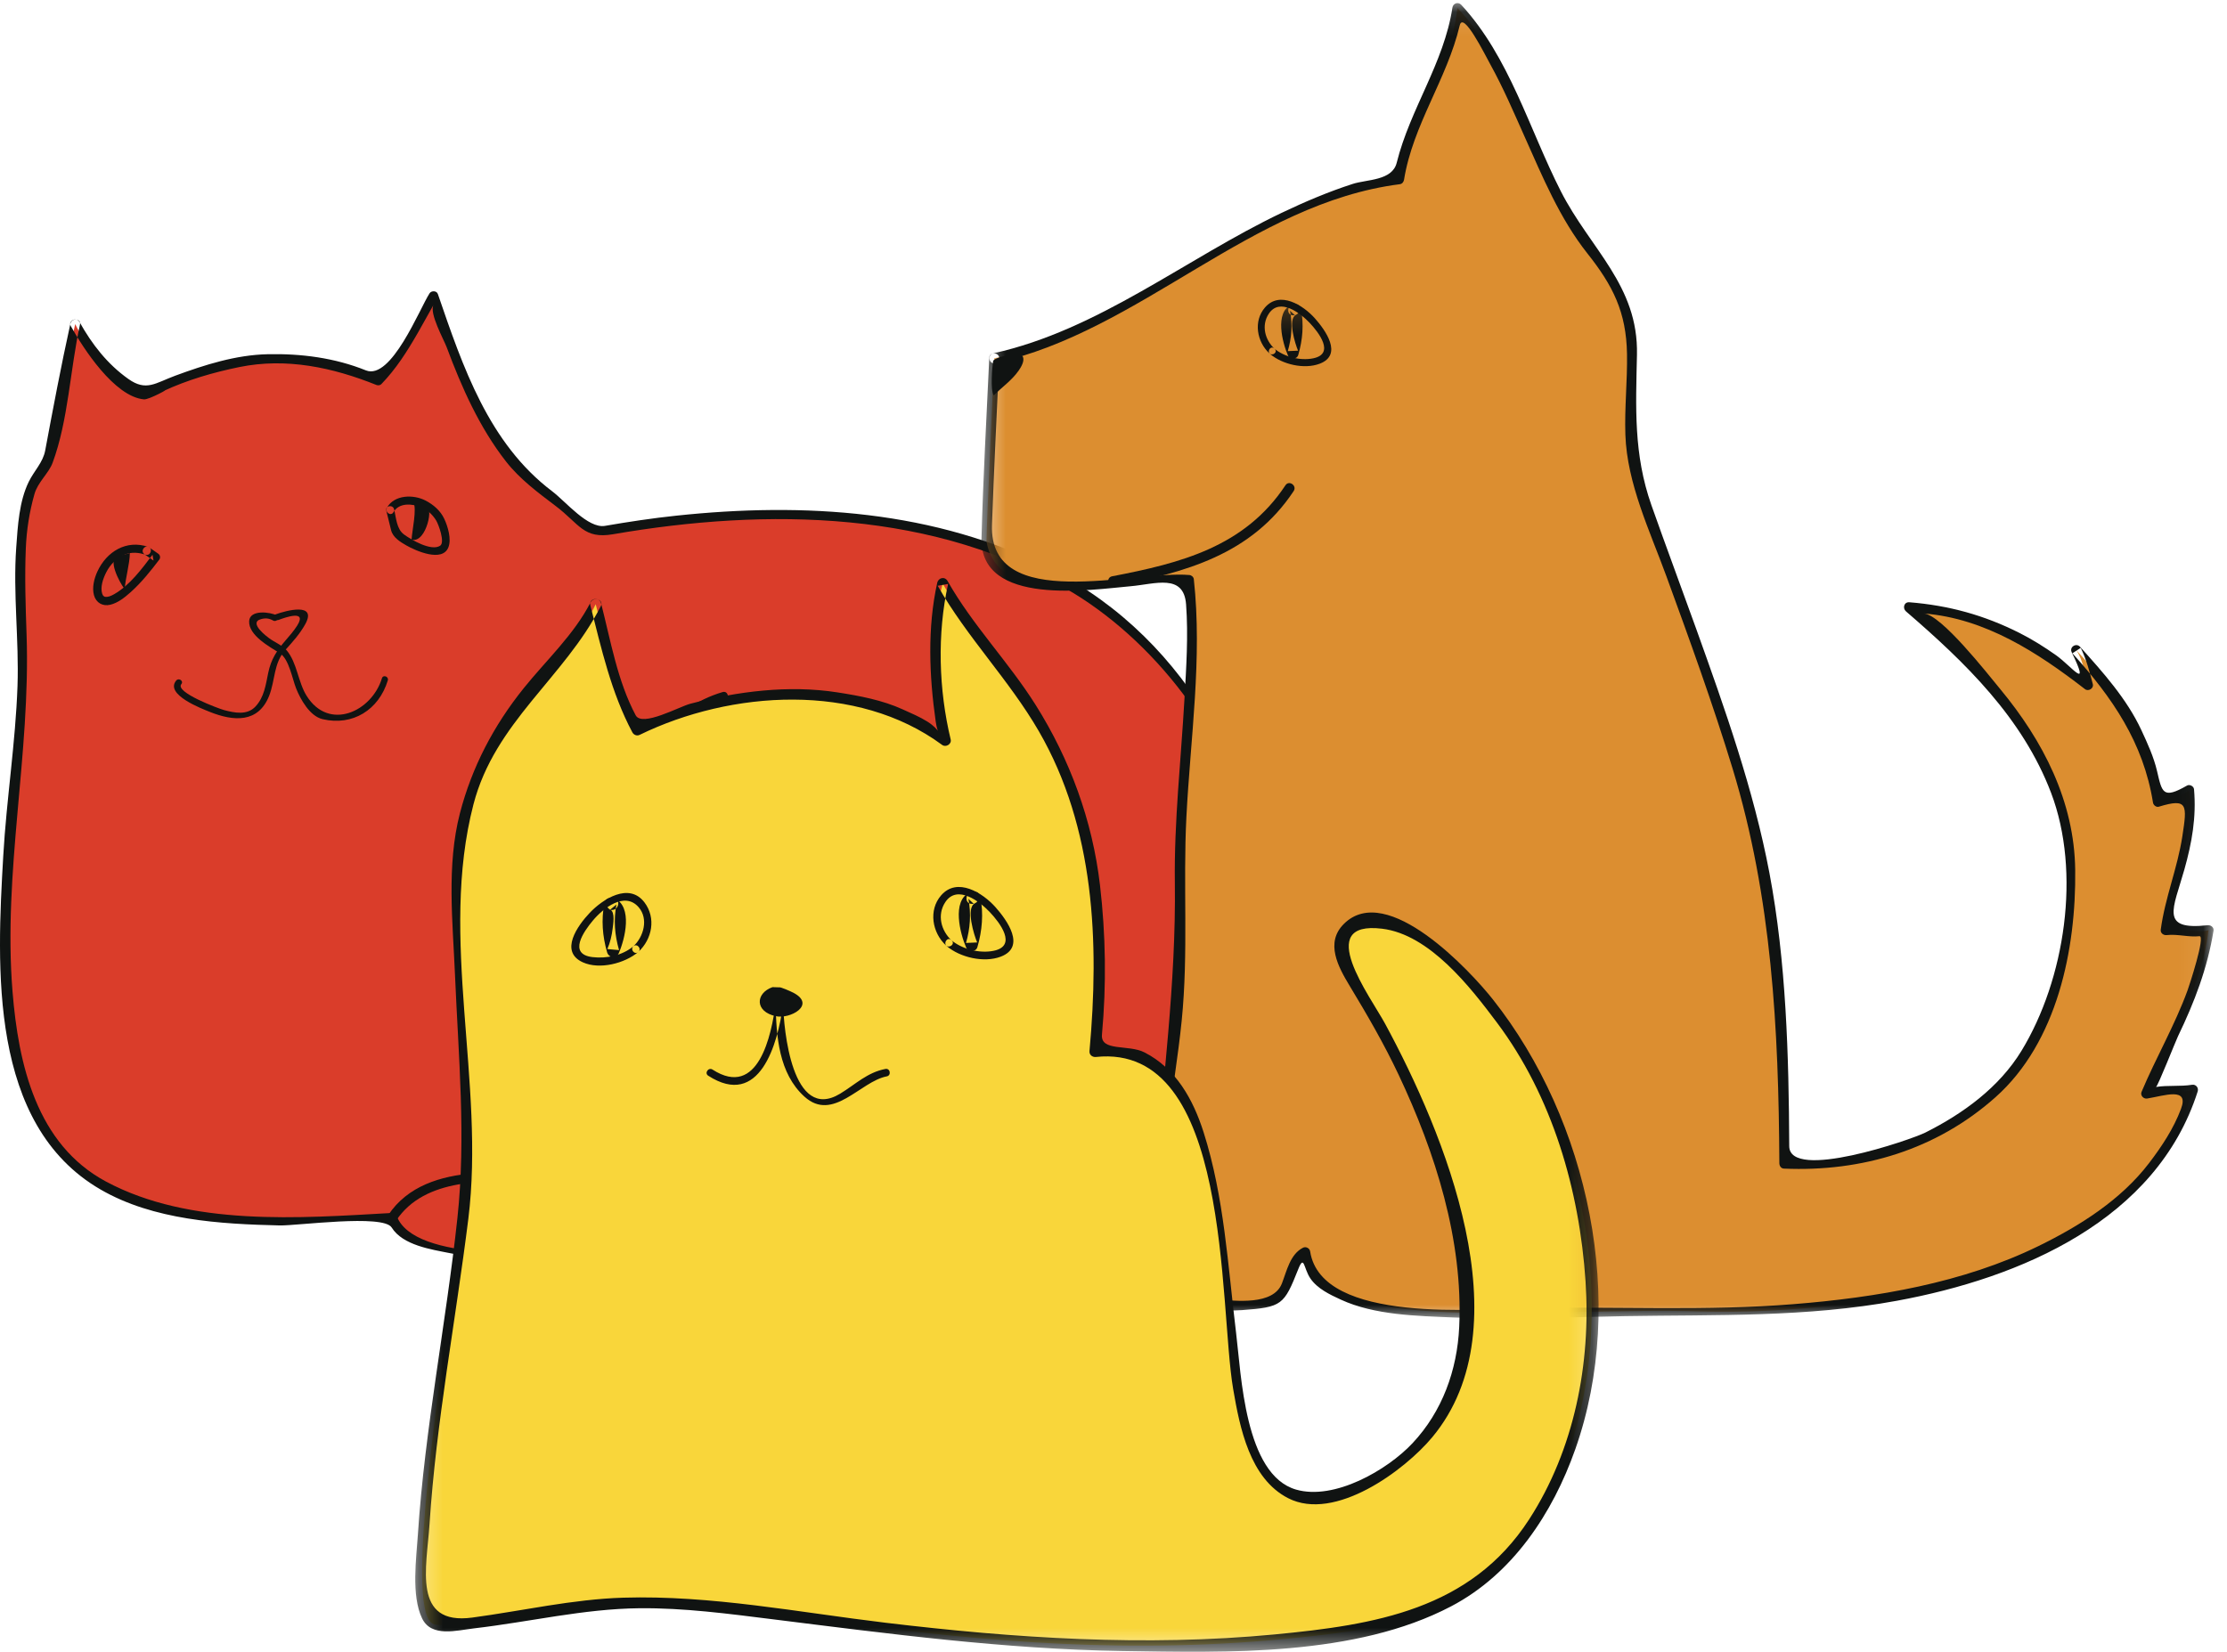 <?xml version="1.0" encoding="UTF-8"?>
<svg width="93px" height="69px" viewBox="0 0 93 69" version="1.1" xmlns="http://www.w3.org/2000/svg" xmlns:xlink="http://www.w3.org/1999/xlink">
    <!-- Generator: Sketch 64 (93537) - https://sketch.com -->
    <title>logo copy</title>
    <desc>Created with Sketch.</desc>
    <defs>
        <polygon id="path-1" points="0.488 0.13 51.94 0.13 51.94 55.073 0.488 55.073"></polygon>
        <polygon id="path-3" points="0.341 0.204 49.758 0.204 49.758 56.47 0.341 56.47"></polygon>
    </defs>
    <g id="HomePage" stroke="none" stroke-width="1" fill="none" fill-rule="evenodd">
        <g id="Custom-Preset" transform="translate(-649, -221)">
            <g id="logo-copy" transform="translate(649, 221)">
                <g id="Group-4" transform="translate(0, 12)">
                    <path d="M3.14,1.537 C4.066,3.433 5.95,4.489 6.03,4.482 C9.809,2.644 12.674,2.554 15.793,3.894 C16.749,3.035 17.669,0.97 18.102,0.366 C20.916,8.719 22.299,7.675 24.788,10.256 C31.642,8.983 47.696,7.395 52.49,22.937 C53.34,27.268 54.733,34.072 50.248,38.015 C47.068,40.551 37.876,40.566 32.463,40.49 C27.051,40.412 16.922,41.107 16.381,38.866 C0.683,39.794 -1.088,36.033 0.904,17.014 C1.151,14.655 0.14,9.037 2.009,7.26 C2.009,7.26 2.729,3.35 3.14,1.537" id="Fill-1" fill="#DA3D2A"></path>
                    <path d="M2.958,1.623 C3.478,2.553 4.775,4.566 6.011,4.682 C6.226,4.702 7.17,4.174 6.815,4.339 C7.83,3.868 8.899,3.557 9.992,3.333 C11.956,2.931 13.899,3.349 15.723,4.082 C15.784,4.107 15.874,4.097 15.922,4.048 C16.541,3.409 16.997,2.686 17.441,1.917 C17.668,1.526 17.88,1.125 18.105,0.733 C17.911,1.071 18.537,2.191 18.655,2.507 C19.281,4.188 20.026,5.866 21.137,7.285 C21.716,8.022 22.474,8.582 23.214,9.143 C24.201,9.893 24.37,10.528 25.601,10.316 C32.02,9.208 39.111,9.286 44.826,12.772 C48.483,15.003 51.544,19.163 52.376,23.398 C53.303,28.119 54.128,33.626 50.533,37.471 C49.141,38.961 46.79,39.358 44.877,39.693 C42.317,40.14 39.69,40.237 37.097,40.292 C32.882,40.38 28.643,40.358 24.427,40.328 C22.821,40.316 17.279,40.761 16.562,38.78 C16.529,38.69 16.43,38.663 16.346,38.668 C12.509,38.885 7.947,39.239 4.428,37.356 C1.519,35.8 0.768,32.447 0.523,29.418 C0.119,24.424 1.282,19.492 1.11,14.52 C1.068,13.312 1.028,12.11 1.078,10.902 C1.11,10.132 1.228,9.38 1.439,8.637 C1.583,8.132 2.032,7.776 2.197,7.33 C2.854,5.561 2.932,3.402 3.34,1.556 C3.396,1.303 2.995,1.269 2.94,1.518 C2.551,3.277 2.218,5.049 1.887,6.82 C1.795,7.313 1.433,7.657 1.206,8.114 C0.798,8.937 0.742,9.97 0.678,10.864 C0.54,12.791 0.797,14.725 0.731,16.653 C0.649,19.015 0.272,21.383 0.136,23.747 C-0.131,28.405 -0.48,34.973 4.197,37.686 C6.407,38.968 9.191,39.13 11.678,39.188 C12.399,39.205 16.003,38.707 16.356,39.274 C16.819,40.019 18.014,40.191 18.787,40.345 C22.775,41.139 27.079,40.705 31.118,40.684 C35.387,40.663 39.636,40.776 43.885,40.246 C46.789,39.884 49.635,39.253 51.555,36.91 C53.742,34.241 53.76,30.413 53.408,27.169 C52.724,20.843 49.77,14.802 43.914,11.786 C39.088,9.3 33.556,8.976 28.241,9.54 C27.244,9.645 26.252,9.796 25.264,9.966 C24.555,10.088 23.619,8.945 23.062,8.524 C20.407,6.517 19.33,3.326 18.285,0.281 C18.235,0.137 18.015,0.134 17.939,0.251 C17.526,0.891 16.339,3.897 15.28,3.471 C13.976,2.946 12.575,2.765 11.178,2.796 C9.846,2.826 8.559,3.236 7.321,3.692 C6.487,4 6.109,4.36 5.361,3.83 C4.482,3.208 3.841,2.38 3.321,1.45 C3.196,1.226 2.832,1.396 2.958,1.623" id="Fill-3" fill="#101312"></path>
                </g>
                <path d="M30.174,28.909 C25.889,30.184 25.198,36.121 26.665,39.687 C28.648,44.505 35.581,44.792 39.925,44.541 C41.505,44.449 43.638,43.842 44.67,45.449 C46.223,47.87 40.991,48.635 39.739,48.829 C35.761,49.45 31.624,49.328 27.613,49.172 C25.016,49.071 22.395,48.803 19.797,49.008 C18.398,49.118 17.024,49.538 16.215,50.751 C16.072,50.967 16.401,51.197 16.545,50.981 C17.747,49.178 20.332,49.318 22.242,49.346 C25.348,49.389 28.446,49.644 31.554,49.667 C33.839,49.686 46.178,50.306 45.225,45.889 C44.922,44.483 43.487,43.855 42.13,43.95 C39.307,44.146 36.576,44.341 33.764,43.862 C30.281,43.269 27.258,41.377 26.491,37.76 C25.854,34.746 26.948,30.285 30.244,29.304 C30.489,29.23 30.422,28.834 30.174,28.909" id="Fill-5" fill="#101312"></path>
                <path d="M7.359,28.426 C6.867,29.012 8.434,29.605 8.761,29.736 C9.75,30.133 10.785,30.212 11.239,29.066 C11.495,28.418 11.422,27.694 11.919,27.146 C12.222,26.813 12.525,26.473 12.745,26.078 C13.262,25.146 11.938,25.506 11.521,25.659 C11.363,25.715 11.476,25.951 11.633,25.895 C11.939,25.782 12.831,25.463 12.412,26.13 C12.272,26.352 12.095,26.552 11.925,26.75 C11.555,27.18 11.32,27.535 11.201,28.106 C11.097,28.605 11.035,29.117 10.672,29.509 C10.318,29.89 9.791,29.775 9.358,29.661 C9.135,29.602 7.289,28.915 7.573,28.576 C7.681,28.447 7.467,28.298 7.359,28.426" id="Fill-6" fill="#101312"></path>
                <path d="M11.558,25.707 C11.299,25.566 10.432,25.448 10.405,25.943 C10.373,26.541 11.261,27.017 11.685,27.285 C12.069,27.527 12.204,28.347 12.364,28.751 C12.544,29.207 12.934,29.913 13.467,30.039 C14.728,30.338 15.822,29.649 16.195,28.421 C16.244,28.26 15.999,28.169 15.95,28.331 C15.525,29.73 13.735,30.555 12.803,29.063 C12.443,28.487 12.409,27.68 11.966,27.159 C11.795,26.957 11.448,26.817 11.236,26.657 C11.159,26.6 10.366,26.015 10.892,25.864 C11.099,25.805 11.241,25.83 11.409,25.922 C11.555,26.002 11.706,25.789 11.558,25.707" id="Fill-7" fill="#101312"></path>
                <path d="M6.191,22.844 C5.279,22.532 4.451,23.04 4.067,23.873 C3.932,24.167 3.837,24.541 3.924,24.861 C4.011,25.18 4.288,25.338 4.608,25.26 C4.928,25.182 5.207,24.957 5.449,24.742 C5.902,24.338 6.288,23.855 6.654,23.373 C6.711,23.297 6.686,23.183 6.611,23.131 L6.23,22.865 C6.046,22.735 5.846,23.02 6.03,23.15 L6.411,23.416 C6.396,23.334 6.383,23.254 6.369,23.173 C5.923,23.762 5.423,24.445 4.767,24.82 C4.623,24.901 4.501,24.951 4.373,24.927 C4.379,24.929 4.324,24.898 4.324,24.896 C4.295,24.867 4.296,24.862 4.295,24.861 C4.287,24.846 4.256,24.765 4.267,24.801 C4.184,24.526 4.295,24.188 4.433,23.913 C4.6,23.579 4.881,23.294 5.231,23.157 C5.5,23.052 5.801,23.079 6.069,23.17 C6.282,23.243 6.404,22.916 6.191,22.844" id="Fill-8" fill="#101312"></path>
                <path d="M16.43,21.396 C16.663,20.987 17.206,21.035 17.584,21.186 C17.848,21.291 18.064,21.498 18.212,21.737 C18.311,21.898 18.596,22.659 18.378,22.797 C18.002,23.038 17.167,22.541 16.875,22.329 C16.557,22.099 16.545,21.628 16.457,21.272 C16.407,21.066 16.08,21.122 16.131,21.33 C16.199,21.604 16.267,21.878 16.334,22.152 C16.408,22.451 16.724,22.643 16.971,22.784 C17.355,23.003 18.472,23.506 18.726,22.86 C18.86,22.517 18.701,21.989 18.553,21.673 C18.392,21.33 18.099,21.078 17.768,20.907 C17.265,20.646 16.468,20.661 16.159,21.206 C16.054,21.39 16.325,21.582 16.43,21.396" id="Fill-9" fill="#101312"></path>
                <path d="M4.942,23.229 C4.456,23.3 4.98,24.328 5.208,24.608 C5.238,24.145 5.415,23.576 5.423,23.101 L4.942,23.229" id="Fill-10" fill="#101312"></path>
                <path d="M17.263,20.965 C17.415,21.269 17.212,22.137 17.187,22.541 C17.82,22.718 18.143,21.014 17.764,21.215 L17.263,20.965" id="Fill-11" fill="#101312"></path>
                <g id="Group-15" transform="translate(40.5, 0)">
                    <mask id="mask-2" fill="white">
                        <use xlink:href="#path-1"></use>
                    </mask>
                    <g id="Clip-13"></g>
                    <path d="M1.021,14.963 C6.06,13.988 12.886,7.976 17.924,7.487 C18.25,4.724 20.038,3.261 20.361,0.336 C22.637,2.612 24.1,8.624 26.213,10.738 C28.976,13.664 26.63,16.766 28.093,20.666 C30.043,26.355 33.527,34.467 33.688,40.642 C33.851,43.242 34.014,45.843 34.014,48.605 C38.889,48.932 43.928,46.331 45.227,41.456 C47.34,33.978 44.74,30.078 39.215,25.366 C42.303,25.528 44.416,26.828 46.691,28.616 C46.528,28.128 46.528,27.64 46.203,27.152 C47.991,29.103 49.291,30.891 49.616,33.491 C49.941,33.33 50.591,33.33 50.916,33.004 C51.241,34.955 50.104,36.904 49.941,38.854 C50.428,38.691 51.241,39.017 51.729,38.854 C51.404,41.456 50.104,43.242 49.129,45.681 C49.616,45.519 50.591,45.681 51.079,45.519 C48.803,53.319 37.264,54.945 30.601,54.782 C24.024,54.562 14.305,55.908 14.005,52.307 C13.536,52.309 13.191,54.294 12.808,54.353 C11.072,54.62 8.906,54.852 8.105,52.844 C7.227,50.645 9.148,42.105 8.822,37.879 C8.498,34.142 9.634,27.966 9.148,24.227 C6.547,23.902 1.184,25.69 0.696,22.602 C0.696,21.953 1.021,14.963 1.021,14.963" id="Fill-12" fill="#DC8E30" mask="url(#mask-2)"></path>
                    <path d="M1.058,15.169 C7.13,13.833 11.736,8.486 17.96,7.694 C18.056,7.681 18.119,7.597 18.133,7.507 C18.506,5.201 19.924,3.316 20.459,1.06 C20.605,0.447 21.502,2.265 21.75,2.715 C22.279,3.674 22.713,4.689 23.159,5.688 C23.915,7.379 24.633,9.127 25.792,10.589 C26.858,11.934 27.413,13.035 27.444,14.778 C27.463,15.906 27.338,17.027 27.376,18.157 C27.444,20.199 28.401,22.184 29.09,24.073 C30.061,26.735 31.027,29.395 31.854,32.106 C33.491,37.481 33.777,42.993 33.806,48.586 C33.806,48.696 33.873,48.809 33.995,48.814 C37.259,48.957 40.372,48.023 42.831,45.833 C45.413,43.535 46.201,39.651 46.161,36.342 C46.128,33.471 44.819,30.943 43.026,28.779 C42.481,28.12 40.58,25.686 39.842,25.626 C42.41,25.832 44.592,27.257 46.571,28.787 C46.71,28.895 46.943,28.756 46.897,28.579 C46.755,28.031 46.636,27.57 46.392,27.062 C46.276,27.138 46.16,27.213 46.044,27.288 C47.712,29.14 49.008,31.015 49.41,33.527 C49.426,33.63 49.544,33.73 49.653,33.697 C50.871,33.324 50.836,33.621 50.635,34.935 C50.434,36.258 49.911,37.5 49.733,38.834 C49.715,38.977 49.849,39.075 49.978,39.06 C50.451,39.008 50.894,39.156 51.349,39.106 C51.615,39.077 50.916,41.197 50.853,41.367 C50.324,42.821 49.532,44.181 48.932,45.608 C48.869,45.758 49.014,45.911 49.165,45.887 C49.881,45.772 50.931,45.385 50.579,46.319 C50.27,47.144 49.781,47.88 49.251,48.577 C48.071,50.124 46.353,51.205 44.631,52.048 C41.474,53.593 37.864,54.2 34.389,54.477 C30.776,54.766 27.087,54.578 23.462,54.635 C21.328,54.667 14.686,55.334 14.211,52.27 C14.191,52.139 14.035,52.057 13.915,52.118 C13.377,52.39 13.236,53.085 13.034,53.608 C12.675,54.542 11.075,54.333 10.362,54.28 C8.919,54.173 8.233,53.016 8.107,51.748 C7.81,48.773 8.551,45.586 8.848,42.633 C9.135,39.785 8.899,36.975 9.044,34.127 C9.213,30.825 9.716,27.496 9.354,24.191 C9.344,24.099 9.255,24.026 9.168,24.019 C6.87,23.818 0.792,25.648 0.925,21.921 C1.008,19.608 1.123,17.296 1.23,14.983 C1.242,14.713 0.825,14.674 0.812,14.944 C0.696,17.455 0.555,19.968 0.488,22.48 C0.413,25.358 5.079,24.631 6.72,24.487 C7.739,24.398 8.935,23.945 9.031,25.247 C9.127,26.552 9.039,27.88 8.964,29.184 C8.819,31.748 8.528,34.305 8.562,36.877 C8.616,41.096 8.048,45.173 7.729,49.375 C7.522,52.096 7.886,54.981 11.364,54.725 C13.041,54.602 13.12,54.512 13.716,53.013 C13.967,52.384 13.938,52.986 14.221,53.401 C14.514,53.831 15.036,54.077 15.49,54.286 C16.907,54.939 18.66,54.966 20.184,55.032 C22.576,55.135 24.977,55.017 27.369,54.977 C31.207,54.913 34.923,55.033 38.723,54.333 C43.877,53.383 49.556,50.978 51.276,45.591 C51.324,45.44 51.204,45.286 51.042,45.312 C50.539,45.393 50.029,45.324 49.534,45.404 C49.606,45.392 50.356,43.486 50.455,43.282 C51.144,41.855 51.684,40.44 51.938,38.874 C51.961,38.731 51.819,38.634 51.693,38.648 C49.675,38.87 50.257,37.967 50.718,36.327 C51.035,35.206 51.225,34.133 51.123,32.968 C51.111,32.838 50.938,32.75 50.827,32.816 C49.824,33.39 49.789,33.111 49.581,32.218 C49.443,31.622 49.182,31.054 48.926,30.503 C48.321,29.197 47.316,28.075 46.362,27.017 C46.206,26.843 45.908,27.024 46.014,27.242 C46.822,28.921 46.007,27.826 45.359,27.369 C44.879,27.029 44.364,26.706 43.839,26.441 C42.355,25.693 40.886,25.29 39.235,25.157 C39.011,25.14 38.942,25.405 39.094,25.538 C41.577,27.677 43.964,29.991 45.152,33.114 C46.417,36.438 45.733,40.911 43.919,43.891 C42.986,45.423 41.48,46.517 39.904,47.308 C39.301,47.611 34.227,49.353 34.219,47.876 C34.2,44.093 34.094,40.178 33.39,36.456 C32.733,32.985 31.532,29.611 30.343,26.294 C29.721,24.561 29.076,22.837 28.463,21.101 C27.714,18.973 27.812,17.018 27.86,14.818 C27.924,11.921 25.91,10.401 24.683,7.994 C23.36,5.399 22.535,2.379 20.522,0.201 C20.395,0.064 20.181,0.136 20.154,0.317 C19.796,2.652 18.391,4.534 17.827,6.798 C17.639,7.554 16.585,7.489 15.988,7.683 C14.964,8.014 13.986,8.431 13.015,8.894 C9.031,10.796 5.362,13.793 0.985,14.757 C0.722,14.815 0.793,15.228 1.058,15.169" id="Fill-14" fill="#101312" mask="url(#mask-2)"></path>
                </g>
                <path d="M41.507,16.509 C41.847,16.169 42.255,15.886 42.535,15.487 C42.633,15.348 42.812,15.061 42.705,14.884 C42.591,14.698 41.502,14.917 41.474,15.082 C41.438,15.305 41.352,16.296 41.496,16.514 L41.507,16.509" id="Fill-16" fill="#101312"></path>
                <path d="M46.516,24.485 C49.492,23.916 52.264,23.172 54.025,20.511 C54.173,20.285 53.831,20.044 53.681,20.27 C51.98,22.843 49.303,23.525 46.443,24.072 C46.178,24.123 46.25,24.535 46.516,24.485" id="Fill-17" fill="#101312"></path>
                <path d="M53.041,14.788 C53.554,15.225 54.467,15.437 55.11,15.193 C56.091,14.82 55.349,13.791 54.908,13.295 C54.423,12.751 53.445,12.127 52.825,12.845 C52.334,13.415 52.484,14.277 53.013,14.763 C53.148,14.887 53.37,14.703 53.233,14.576 C52.822,14.199 52.663,13.59 52.986,13.103 C53.444,12.414 54.309,13.083 54.688,13.482 C55.071,13.886 55.757,14.777 54.843,14.967 C54.302,15.08 53.624,14.908 53.206,14.552 C53.064,14.431 52.9,14.668 53.041,14.788" id="Fill-18" fill="#101312"></path>
                <g id="Group-23" transform="translate(17, 12.5)">
                    <mask id="mask-4" fill="white">
                        <use xlink:href="#path-3"></use>
                    </mask>
                    <g id="Clip-20"></g>
                    <path d="M36.923,0.228 C36.224,0.556 36.554,1.813 36.786,2.348 C36.863,2.526 37.158,2.523 37.215,2.329 C37.4,1.69 37.453,1.054 37.33,0.398 C37.312,0.303 37.225,0.206 37.122,0.206 L37.045,0.206 C36.746,0.206 36.701,0.67 37.001,0.67 L37.078,0.67 C37.01,0.606 36.941,0.542 36.871,0.478 C36.98,1.054 36.941,1.606 36.778,2.167 C36.922,2.161 37.065,2.155 37.207,2.148 C37.09,1.879 36.759,0.82 37.123,0.648 C37.394,0.521 37.194,0.1 36.923,0.228" id="Fill-19" fill="#101312" mask="url(#mask-4)"></path>
                    <path d="M7.877,12.74 C8.308,14.383 8.747,16.52 9.613,17.99 C12.874,16.305 18.994,15.645 22.476,18.43 C22.044,16.873 21.933,13.513 22.365,11.87 C24.584,15.914 29.988,18.796 28.724,31.427 C36.95,30.303 31.673,51.742 38.5,49.938 C48.751,47.23 42.611,33.13 39.576,28.596 C37.556,25.576 40.761,25.549 42.448,26.785 C52.122,33.876 52.233,53.665 40.084,55.535 C25.268,57.813 14.206,53.794 7.982,54.545 C4.793,54.929 1.702,55.595 1.095,55.334 C-0.029,54.903 1.173,46.628 1.605,43.428 C2.037,40.314 2.686,37.222 2.513,34.02 C2.34,30.733 2.176,27.776 2.115,24.547 C1.99,17.953 6.751,15.162 7.877,12.74" id="Fill-21" fill="#F9D63A" mask="url(#mask-4)"></path>
                    <path d="M7.652,12.78 C8.117,14.597 8.519,16.421 9.406,18.088 C9.464,18.198 9.595,18.253 9.71,18.197 C13.536,16.332 18.793,15.992 22.345,18.617 C22.499,18.731 22.747,18.584 22.701,18.39 C22.2,16.311 22.13,13.983 22.593,11.892 C22.448,11.916 22.303,11.943 22.159,11.968 C23.378,14.118 25.14,15.899 26.381,18.042 C28.72,22.084 28.91,26.866 28.497,31.405 C28.483,31.561 28.617,31.666 28.764,31.651 C34.44,31.046 33.892,41.995 34.498,45.526 C34.774,47.138 35.194,49.263 36.794,50.081 C38.745,51.08 41.656,48.923 42.811,47.535 C46.69,42.876 43.285,34.782 40.846,30.27 C40.228,29.125 37.831,25.944 40.716,26.293 C42.699,26.534 44.401,28.731 45.511,30.213 C47.827,33.301 48.959,37.209 49.213,41.02 C49.442,44.458 48.743,48.05 46.859,50.963 C44.414,54.743 40.398,55.374 36.233,55.772 C30.818,56.287 25.375,55.931 19.989,55.285 C16.361,54.851 12.694,54.126 9.026,54.237 C6.915,54.301 4.811,54.788 2.722,55.068 C0.204,55.407 0.819,52.972 0.937,51.163 C1.216,46.885 2.028,42.665 2.557,38.417 C3.266,32.718 1.323,26.684 2.772,21.099 C3.663,17.665 6.563,15.811 8.091,12.819 C8.225,12.557 7.795,12.402 7.662,12.661 C6.978,14.001 5.807,15.082 4.872,16.245 C3.619,17.804 2.709,19.535 2.206,21.472 C1.643,23.645 1.907,26.012 2.001,28.226 C2.144,31.617 2.466,34.989 2.102,38.374 C1.628,42.791 0.743,47.144 0.452,51.585 C0.386,52.593 0.166,54.137 0.625,55.099 C1.012,55.909 2.076,55.602 2.801,55.518 C5.106,55.251 7.381,54.7 9.709,54.678 C11.567,54.66 13.431,54.91 15.27,55.139 C20.122,55.745 24.944,56.386 29.841,56.465 C34.24,56.536 39.602,56.694 43.596,54.6 C46.169,53.252 47.839,50.712 48.783,48.041 C50.965,41.871 49.343,34.306 45.342,29.246 C44.423,28.084 40.923,24.296 39.12,26.093 C38.331,26.878 38.878,27.88 39.37,28.694 C40.103,29.907 40.801,31.11 41.407,32.395 C42.941,35.646 44.105,39.298 43.937,42.928 C43.852,44.733 43.232,46.455 41.99,47.781 C40.937,48.907 38.723,50.184 37.124,49.722 C34.974,49.1 34.833,44.898 34.618,43.163 C34.276,40.367 34.123,37.5 33.264,34.8 C32.828,33.43 32.109,32.126 30.788,31.457 C30.123,31.119 28.953,31.435 29.018,30.716 C29.208,28.636 29.177,26.54 28.935,24.465 C28.619,21.775 27.684,19.224 26.244,16.938 C25.116,15.148 23.616,13.615 22.572,11.772 C22.454,11.563 22.186,11.629 22.138,11.848 C21.721,13.732 21.805,15.736 22.075,17.636 C22.164,18.265 22.319,18.015 21.723,17.639 C21.418,17.447 21.03,17.282 20.703,17.134 C19.845,16.743 18.892,16.565 17.968,16.421 C15.935,16.105 13.8,16.378 11.829,16.896 C11.357,17.02 9.812,17.88 9.546,17.378 C8.786,15.951 8.5,14.255 8.101,12.7 C8.028,12.416 7.579,12.495 7.652,12.78" id="Fill-22" fill="#101312" mask="url(#mask-4)"></path>
                </g>
                <path d="M29.576,44.934 C31.718,46.315 32.483,43.629 32.706,41.938 C32.601,41.928 32.497,41.918 32.392,41.908 C32.413,43.276 32.519,44.837 33.594,45.808 C34.791,46.891 35.928,45.169 37.032,44.961 C37.231,44.923 37.176,44.614 36.977,44.651 C36.222,44.793 35.73,45.291 35.09,45.681 C33.075,46.91 32.721,42.964 32.706,41.938 C32.703,41.739 32.419,41.703 32.392,41.908 C32.218,43.233 31.672,45.91 29.756,44.678 C29.586,44.568 29.405,44.825 29.576,44.934" id="Fill-24" fill="#101312"></path>
                <path d="M32.258,41.234 C31.537,41.493 31.521,42.261 32.396,42.446 C32.986,42.583 34.096,41.978 33.136,41.47 C32.99,41.395 32.586,41.221 32.548,41.243 L32.258,41.234" id="Fill-25" fill="#101312"></path>
                <path d="M39.535,39.519 C40.094,39.995 41.091,40.227 41.791,39.961 C42.861,39.554 42.051,38.434 41.571,37.893 C41.043,37.3 39.977,36.62 39.3,37.402 C38.764,38.022 38.929,38.962 39.505,39.492 C39.653,39.627 39.895,39.425 39.745,39.288 C39.297,38.877 39.123,38.214 39.477,37.682 C39.976,36.931 40.919,37.662 41.331,38.096 C41.749,38.536 42.496,39.507 41.499,39.715 C40.911,39.837 40.172,39.65 39.715,39.261 C39.561,39.13 39.382,39.389 39.535,39.519" id="Fill-26" fill="#101312"></path>
                <path d="M40.497,37.273 C39.736,37.633 40.095,39.001 40.349,39.584 C40.433,39.778 40.755,39.776 40.816,39.563 C41.017,38.867 41.075,38.173 40.941,37.459 C40.92,37.355 40.827,37.25 40.715,37.25 L40.63,37.25 C40.306,37.25 40.255,37.755 40.582,37.755 L40.666,37.755 C40.591,37.686 40.516,37.616 40.441,37.547 C40.559,38.173 40.517,38.776 40.34,39.388 L40.807,39.367 C40.679,39.072 40.319,37.919 40.715,37.731 C41.011,37.592 40.794,37.133 40.497,37.273" id="Fill-27" fill="#101312"></path>
                <path d="M26.452,39.525 C25.997,39.913 25.321,40.05 24.738,39.979 C23.713,39.855 24.372,38.914 24.758,38.453 C25.18,37.948 26.082,37.216 26.672,37.898 C27.09,38.382 26.878,39.134 26.452,39.525 C26.303,39.661 26.506,39.901 26.655,39.764 C27.236,39.231 27.406,38.345 26.913,37.694 C26.265,36.84 25.165,37.563 24.627,38.13 C24.129,38.655 23.341,39.746 24.341,40.198 C25.04,40.514 26.095,40.242 26.655,39.764 C26.809,39.633 26.607,39.393 26.452,39.525" id="Fill-28" fill="#101312"></path>
                <path d="M25.485,37.997 C25.697,38.096 25.605,38.617 25.584,38.789 C25.55,39.078 25.48,39.374 25.363,39.643 C25.526,39.657 25.689,39.672 25.852,39.687 C25.669,39.053 25.619,38.434 25.742,37.783 C25.649,37.859 25.558,37.935 25.465,38.011 L25.549,38.011 C25.874,38.011 25.924,37.506 25.597,37.506 L25.514,37.506 C25.364,37.506 25.264,37.589 25.236,37.734 C25.107,38.425 25.158,39.102 25.352,39.775 C25.421,40.015 25.733,40.062 25.839,39.819 C26.101,39.218 26.432,37.882 25.661,37.52 C25.364,37.382 25.192,37.859 25.485,37.997" id="Fill-29" fill="#101312"></path>
            </g>
        </g>
    </g>
</svg>